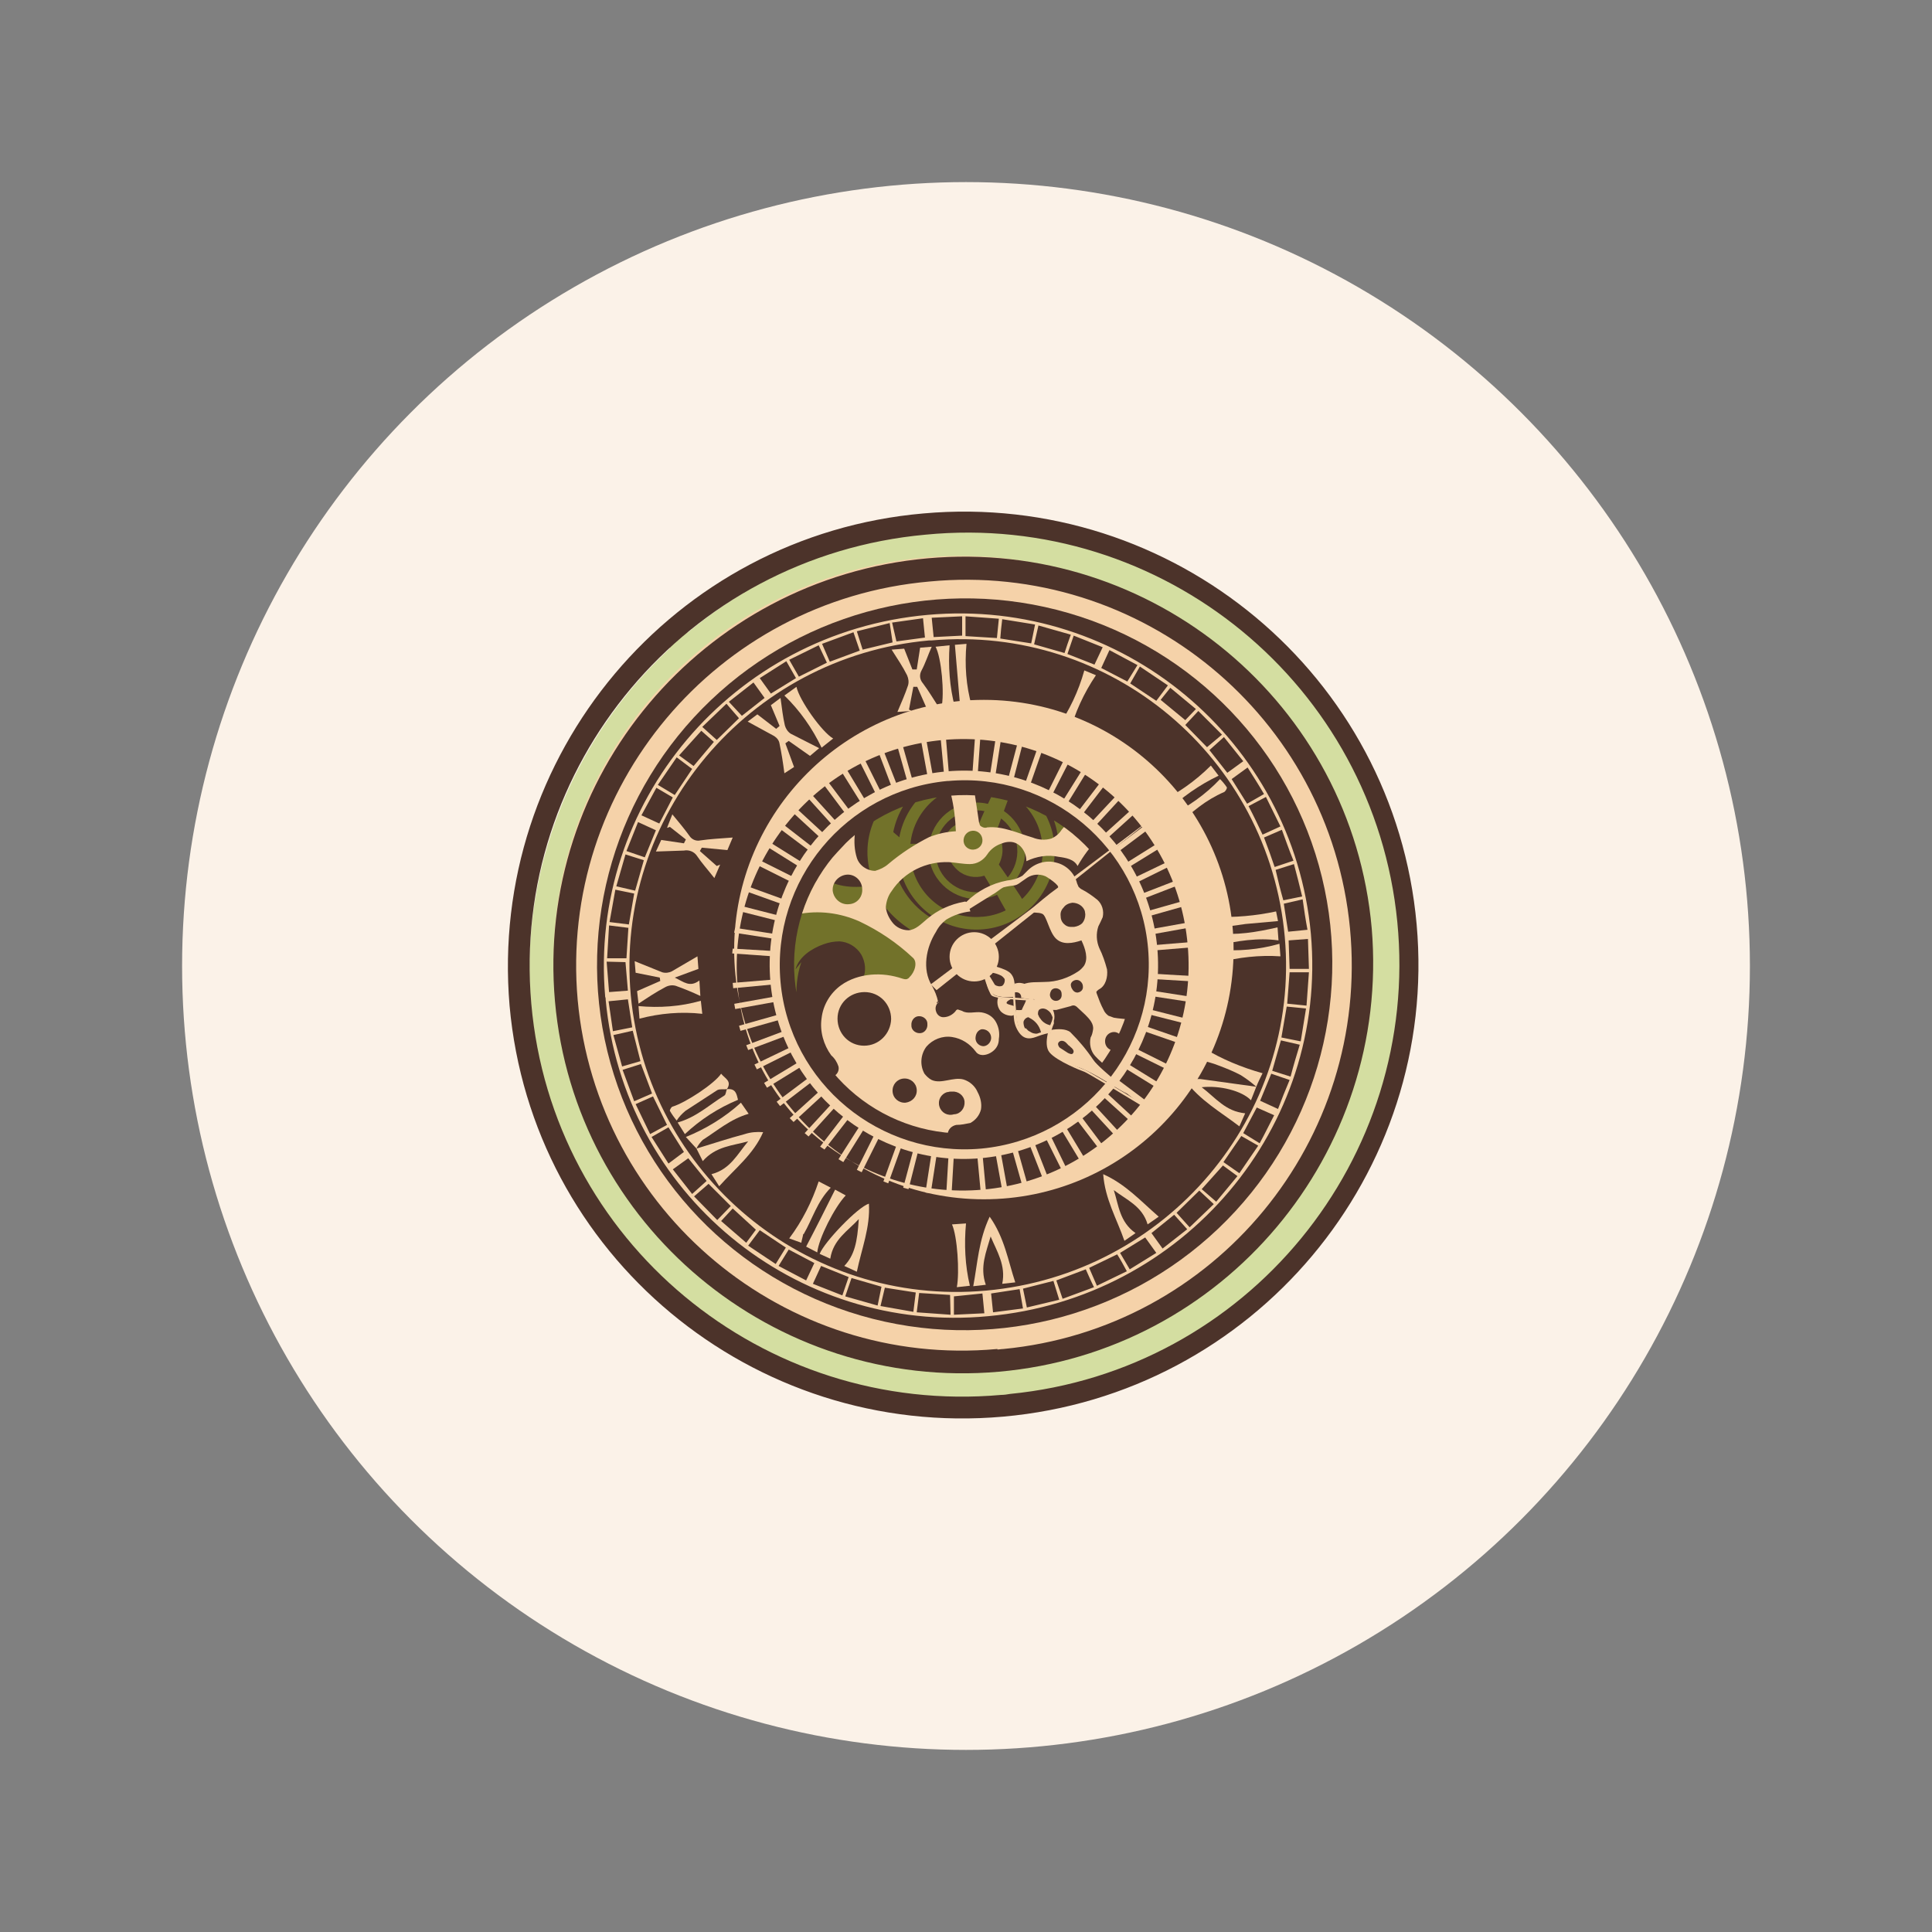 <?xml version="1.0" encoding="UTF-8"?> <!-- Generator: Adobe Illustrator 23.0.1, SVG Export Plug-In . SVG Version: 6.00 Build 0) --> <svg xmlns="http://www.w3.org/2000/svg" xmlns:xlink="http://www.w3.org/1999/xlink" id="Слой_1" x="0px" y="0px" viewBox="0 0 400 400" style="enable-background:new 0 0 400 400;" xml:space="preserve"><rect x="0" y="0" width="400" height="400" fill="#808080" stroke="none"/> <style type="text/css"> .st0{fill:#FBF2E8;} .st1{fill:#B15318;} .st2{fill:#D4DEA1;} .st3{fill:#F5D2A9;} .st4{fill:#4C332A;} .st5{clip-path:url(#SVGID_2_);} .st6{fill:#72722A;} .st7{fill:#AF310C;} </style> <title>ВРЕМЯ</title> <circle class="st0" cx="200" cy="200" r="162.3"></circle> <path class="st1" d="M157.7,128.3l-5-8c13.9-5.6,28.6-9,43.5-10.2l0.3,7l4.3-0.4l0.9-5.9c-0.1-1,0.7-1.9,1.7-2c0.2,0,0.5,0,0.7,0.1 l11.5,0.8c0.8,0,1.6,0.3,2.2,0.8c0.3,0.6,0.5,1.3,0.4,2l-0.4,6.2c-16.3,1.1-33.4-4.3-48.5,1.8c-10,4.1-17.6,12.8-27.6,17 c-1.4-1.2-2.8-2.5-3.2-4.3s0.7-4.1,2.5-4.1c1.7,3,4.5,5.3,7.7,6.5"></path> <ellipse transform="matrix(0.972 -0.237 0.237 0.972 -41.788 53.268)" class="st2" cx="200.8" cy="200.6" rx="91.3" ry="90.9"></ellipse> <path class="st2" d="M109.7,223.6c0.3,1.1,0.7,2.5,1.9,2.8s2.4-0.6,3.5-1.1c1.7-0.8,3.7-0.7,5.3,0.4c2.2,1.7,2.9,4.7,1.7,7.2 c-1.3,2.4-4,3.8-6.7,3.4c-0.1,1.5,0.6,3,1.9,3.9c2.1-2.2,4.7-3.8,7.6-4.8c3.1,5.7,6.9,11.1,11.2,16c-2.8,2.5-5.3,5.3-7.4,8.3 l27.1,20.9c0.2-2.7,0.9-5.4,2.1-7.8c-14.4-13.6-29.2-28-36-46.5c-3-8.1-3.9-16.5-5.6-24.9c-0.5,2.2-0.1,4.5-1.9,6.1 s-3.1,0.5-4.3,1.3C106.2,211.5,108.9,219.6,109.7,223.6z"></path> <path class="st2" d="M157.7,128.3l-5-8c13.9-5.6,28.6-9,43.5-10.2l0.3,7l4.3-0.4l0.9-5.9c-0.1-1,0.7-1.9,1.7-2c0.2,0,0.5,0,0.7,0.1 l11.5,0.8c0.8,0,1.6,0.3,2.2,0.8c0.3,0.6,0.5,1.3,0.4,2l-0.4,6.2c-16.3,1.1-33.4-4.3-48.5,1.8c-10,4.1-17.6,12.8-27.6,17 c-1.4-1.2-2.8-2.5-3.2-4.3s0.7-4.1,2.5-4.1c1.7,3,4.5,5.3,7.7,6.5"></path> <path class="st2" d="M257.4,269.2l-3.9-4.4c-0.4-0.4-0.7-1-0.8-1.6c0.1-0.6,0.5-1.1,1-1.4l6.1-5.3c0.3-0.3,0.7-0.6,1.1-0.7 c0.7,0,1.2,0.6,1.6,1.2l3.6,5.4c1.9-1.4,3.5-3.3,4.5-5.5l-6.5-6.1l5.1-5.3c1.8,2.5,3.5,5,5.2,7.7c6.4-11,11.3-22.8,14.5-35.1l-8-3 c0.9-2.2,1.3-4.5,1.2-6.9l8,1.8c0.3-9.7,0.1-19.5-0.6-29.2l-8.6,1.2c-1.7-3.6-3.1-7.3-4.1-11.2l6.2-0.2c0.8,0.1,1.7-0.2,2.3-0.7 c1-1,0.1-2.9-1.3-3.4c-1.4-0.3-2.9,0-4.2,0.7c-1.4,0.6-2.8,1.2-4.2,0.9l-1.8-4.5l6.6-2.2c0.9-0.4,1.8-0.4,2.7-0.1 c0.6,0.4,1,0.9,1.2,1.6c2.7,5.8,3.2,12.3,4.5,18.6s2.7,10.8,3.3,16.4s-0.3,12.9-1.6,19.2c-2.7,14.2-7.4,28.5-17.3,39.1 c-7.8,8.4-18.2,13.9-27.1,21.2l-4-6l4.2-3.6l5.2,7.7"></path> <ellipse transform="matrix(0.972 -0.237 0.237 0.972 -41.401 52.675)" class="st3" cx="198.5" cy="198.7" rx="84" ry="83.6"></ellipse> <path class="st4" d="M191.2,106.3c-51.8,4.5-90.1,50.1-85.7,101.9c4.6,51.6,50.3,89.7,102.2,85.1s90.2-50.3,85.6-101.9 S243,101.7,191.2,106.3z M207.3,288.8c-49.4,4.4-93-31.8-97.3-81s32.2-92.6,81.6-97.1c49.1-4.8,92.9,31.1,97.7,80.2 c4.8,49.1-31.1,92.9-80.2,97.7C208.5,288.7,207.9,288.8,207.3,288.8z"></path> <path class="st4" d="M192,115.6c-46.7,4.2-81.2,45.3-77.1,91.7s45.3,80.8,91.9,76.7c46.6-4.1,81.1-45.2,77.2-91.8 C279.9,145.7,238.7,111.4,192,115.6z M206.4,279.3c-43.9,4-82.8-28.4-86.8-72.3l0,0c-3.9-43.9,28.7-82.7,72.8-86.6 c43.9-4.2,82.9,27.9,87.1,71.8c4.2,43.9-27.9,82.9-71.8,87.1c-0.4,0-0.8,0.1-1.2,0.1V279.3z"></path> <ellipse transform="matrix(0.972 -0.237 0.237 0.972 -41.593 52.941)" class="st4" cx="199.6" cy="199.6" rx="76.1" ry="75.7"></ellipse> <path class="st3" d="M203.7,248.3c-28.6,0-51.7-23.2-51.7-51.7s23.2-51.7,51.7-51.7c28.6,0,51.7,23.2,51.7,51.7 C255.4,225.2,232.3,248.3,203.7,248.3L203.7,248.3z M195.3,153.2c-25.8,2.3-44.8,25-42.6,50.8c2.2,25.6,25.1,44.6,50.8,42.3 c25.7-2.3,44.7-24.9,42.4-50.6C243.7,169.9,221,150.9,195.3,153.2z"></path> <path class="st3" d="M203,239.8c-22.1,1.9-41.6-14.5-43.5-36.6s14.5-41.6,36.6-43.5c22.1-1.9,41.5,14.4,43.5,36.5 C241.6,218.3,225.2,237.8,203,239.8C203.1,239.8,203,239.8,203,239.8z M196.1,161.7c-21,2-36.4,20.6-34.5,41.6s20.6,36.4,41.6,34.5 c20.9-2,36.3-20.4,34.5-41.4c-1.8-21-20.4-36.6-41.4-34.7C196.3,161.7,196.2,161.7,196.1,161.7z"></path> <path class="st3" d="M271.4,193.3c3.6,40.2-26.3,75.5-66.8,79.2c-40,3.8-75.5-25.5-79.2-65.5c0-0.2,0-0.4-0.1-0.6 c-3.5-40.1,26.3-75.5,66.8-79.1C232.2,123.7,267.7,153.2,271.4,193.3z M204.2,267.2c37.4-3.4,65.1-36.2,61.8-73.2 c-3.3-37.2-36-64.7-73.2-61.4h-0.5c-37.4,3.4-65.1,36.4-61.7,73.5C134.1,243.2,167,270.6,204.2,267.2z M211.8,266.8l0.8,3.9l6.7-1.6 l-1.2-3.9L211.8,266.8z M151.7,250.2l-2.4,2.6l5.2,4.5l2-2.7L151.7,250.2z M265.3,214.8l4,0.8c0.4-2.3,0.7-4.5,1.1-6.8l-4-0.4 L265.3,214.8z M248.3,246.5l-4.7,4.6l2.7,3l5-4.8L248.3,246.5z M263.4,221.7l3.8,1.2c0.6-2.3,1.2-4.3,1.9-6.6l-3.9-0.9L263.4,221.7z M258.5,166.9c1.1,2.1,2,4,2.9,5.9l3.7-1.7l-3-6.1L258.5,166.9z M269.6,185.6c-0.6-2.4-1.1-4.5-1.7-6.7l-3.8,1.2 c0.5,2.2,1,4.2,1.6,6.3L269.6,185.6z M253.3,240.6l3.3,2.3l3.9-5.7l-3.5-2L253.3,240.6z M221.7,131.4l-6.7-1.9l-0.9,3.9l6.3,1.8 C220.8,133.9,221.2,132.8,221.7,131.4z M147.8,153.6l-2.6-2.3l-4.6,5.1l3,2.2L147.8,153.6z M241.8,141.9L236,138l-2,3.5l5.4,3.6 L241.8,141.9z M226.5,266.5c-0.7-1.4-1.2-2.6-1.7-3.7l-6.1,2.3l1.3,3.8L226.5,266.5z M182.3,270.4l6.8,1.2l0.5-4l-6.4-1L182.3,270.4 z M245.4,150.1l4.5,4.6l3.1-2.6l-4.9-4.9L245.4,150.1z M132.6,219.7l-1.6-6.3l-4,0.9l1.8,6.5L132.6,219.7z M138.1,232.9l-2.9-5.9 l-3.6,1.6l3,6.2L138.1,232.9z M225.5,262.5l1.6,3.7l6.2-3c-0.7-1.3-1.3-2.4-2-3.5L225.5,262.5z M153,148.7l-2.6-3l-5,4.8l3,2.7 L153,148.7z M196.7,268.1l-6.4-0.4l-0.5,4l7,0.5L196.7,268.1z M130.2,191.4l1.1-6.4l-3.9-0.8l-1.2,6.7L130.2,191.4z M162.7,258.3 l-5.4-3.6l-2.4,3.2l5.7,3.8L162.7,258.3z M130.1,192.1l-4-0.5l-0.4,6.8h4L130.1,192.1z M143.7,247.7l4.8,4.9l2.8-2.9l-4.6-4.6 L143.7,247.7z M171.8,137l6.2-2.3l-1.3-3.8l-6.5,2.4L171.8,137z M206.4,132.1l0.4-4l-6.9-0.5v4.1L206.4,132.1z M135,226.4l-2.3-6.1 l-3.8,1.2l2.4,6.5L135,226.4z M263.9,179.5l3.9-1.3c-0.9-2.2-1.6-4.2-2.4-6.4l-3.7,1.6C262.5,175.5,263.2,177.4,263.9,179.5z M171.2,137.2l-1.7-3.6l-6.1,3l2,3.5L171.2,137.2z M139.7,164.6l3.6-5.4l-3.2-2.4l-3.9,5.7L139.7,164.6z M214.3,129.3l-6.8-1.1 c-0.2,1.5-0.3,2.7-0.4,4l6.4,1L214.3,129.3z M131.5,184.4l1.8-6.3l-3.8-1.2l-1.9,6.6L131.5,184.4z M181.7,270.3l0.8-3.9l-6.2-1.8 l-1.3,3.8L181.7,270.3z M184.2,129l-6.8,1.7l1.2,3.8l6.2-1.5L184.2,129z M270.5,208.2c0.2-2.4,0.3-4.5,0.5-6.9h-4 c-0.2,2.3-0.3,4.3-0.5,6.5L270.5,208.2z M256.2,243.5l-3-2.2l-4.4,4.9l3,2.6L256.2,243.5z M240.3,144.9l5.1,4.2l2.2-2.3l-5.3-4.4 L240.3,144.9z M184.7,128.9l0.9,3.9l5.9-0.8l-0.4-4L184.7,128.9z M221,135.4l5.6,2.2l1.7-3.6l-6-2.4L221,135.4z M267,223.6l-3.8-1.3 l-2.3,5.6l3.7,1.7C265.4,227.5,266.1,225.7,267,223.6L267,223.6z M255,161.3l3.2,5.1l3.5-2c-1.1-1.9-2.2-3.6-3.4-5.5L255,161.3z M203.8,271.9l-0.4-4.1l-5.9,0.6v3.8L203.8,271.9z M142.5,239.8l-3.2,2.3l4,5.1l3-2.7L142.5,239.8z M211.1,266.9l-5.9,0.9l0.4,3.9 l6.2-0.8L211.1,266.9z M235.5,137.7l-5.8-3.1l-1.7,3.7l5.4,2.8L235.5,137.7z M240.7,258.5l5.1-4l-2.7-3l-4.7,3.8L240.7,258.5z M168.6,261.5l-5.3-2.8l-2.1,3.4l5.7,3L168.6,261.5z M254.1,160l3.3-2.4l-4-5l-3,2.7L254.1,160z M260.8,236.7c1.1-2,2-3.9,3-5.8 l-3.6-1.6l-2.8,5.3L260.8,236.7z M159.6,143.6l5.2-3.2l-2-3.5l-5.5,3.5L159.6,143.6z M158.3,144.5l-2.3-3.2l-5.1,4l2.7,2.9 L158.3,144.5z M239.4,259.4l-2.3-3.2l-5.2,3.2l2,3.4L239.4,259.4z M132.1,170.2l-2.4,6l3.8,1.3l2.3-5.6L132.1,170.2z M199.2,131.6 v-4l-6.3,0.3l0.4,4L199.2,131.6z M135.9,163.1l-3.1,5.7l3.7,1.7l2.8-5.4L135.9,163.1z M125.6,199.1l0.5,6.3l3.9-0.3l-0.5-5.9 L125.6,199.1z M271,200.6l-0.2-6.2l-4,0.3c0.1,2.1,0.1,3.9,0.2,5.9H271z M168.3,265.8l6.1,2.4l1.3-3.8l-5.7-2.3L168.3,265.8z M130.9,212.7l-0.9-5.8l-4,0.4l0.9,6.2L130.9,212.7z M134.9,235.4l3.5,5.5l3.2-2.4l-3.2-5.1L134.9,235.4z M270.7,192.5 c-0.4-2.1-0.7-4.1-1-6.3l-3.9,0.9c0.3,2.1,0.6,3.9,0.9,5.8L270.7,192.5z"></path> <path class="st3" d="M136.6,202.4l-5-1l-0.2-2.4l5.7,2.3c0.7,0.2,1.4,0.1,2-0.2l5.3-3.1l0.2,2.6l-4.9,1.8c1.9,0.9,3.1,2.1,5.1,0.6 l0.2,3.2c-1.7-0.8-3.4-1.5-5.1-2.1c-0.7-0.2-1.5-0.1-2.2,0.3c-1.9,1-3.7,2.2-5.5,3.4l-0.3-2.6l4.8-2.1L136.6,202.4z"></path> <path class="st3" d="M151.7,173.4l-1.1,2.6l-5.3-0.5l-0.4,0.7l3.5,3.1l0.7-0.3l-1.2,2.8c-1.4-1.8-2.6-3.1-3.6-4.6 c-0.6-0.9-1.7-1.3-2.7-1.1l-5.8,0.2l1.1-2.4l4.7,0.7l0.4-0.8l-3.3-2.6l-0.6,0.2l1.1-2.8c1.4,1.7,2.5,3,3.5,4.4 c0.5,0.8,1.4,1.2,2.3,1C147,173.7,149.1,173.6,151.7,173.4z"></path> <path class="st3" d="M162.6,153.9l1.8,4.9l-2,1.3c-0.3-2.3-0.6-4.2-1-6.1c-0.1-0.7-0.5-1.2-1.1-1.6l-5.5-3l2-1.5l3.9,3l0.7-0.6 l-1.8-4.3l2-1.5c0.3,2.2,0.5,4,0.9,5.7c0.2,0.7,0.6,1.3,1.2,1.7l5.9,3l-1.9,1.6l-4.4-3.1L162.6,153.9z"></path> <path class="st3" d="M190.5,134.1l2.4-0.2c-0.8,1.8-1.3,3.4-2.1,4.9c-0.5,0.9-0.4,1.9,0.3,2.7c1.2,1.6,2.2,3.3,3.5,5.3l-2.5,0.4 l-2.2-5h-0.8l-0.9,4.7l0.5,0.3l-2.9,0.2c0.8-1.9,1.6-3.7,2.2-5.5c0.2-0.7,0.1-1.4-0.2-2.1c-0.9-1.8-2-3.4-3.2-5.3l2.6-0.2l1.7,4.3 h0.9L190.5,134.1z"></path> <path class="st3" d="M260.1,225l-1.1,2.8c-1.9-2-6.5-3.1-10.2-2.7c2.9,2.2,4.9,5,9,5.4l-1.2,2.7c-3.9-3-8.1-5.3-11.3-9.6 c1.1-0.2,2.1-0.2,3.2-0.2L260.1,225L260.1,225z"></path> <path class="st3" d="M179.9,249.2c0.3,4.9-1.5,9.3-2.5,14.1l-2.6-1.2c2.1-2.2,2.7-4.9,3-9.7c-2.2,2.4-5.3,4.2-5.9,8.2l-2.2-1 C170.7,257.1,177.6,249.9,179.9,249.2z"></path> <path class="st3" d="M144.2,237.8c3.3-1,6.6-2.1,10-3c1.2-0.4,2.5-0.5,3.8-0.4c-2,4.6-5.8,7.5-9.1,11.2l-1.6-2.5 c3.9-1,5.4-4.2,7.6-6.8c-3.2,0.9-6.7,1-9.4,4.1L144.2,237.8z"></path> <path class="st3" d="M204.1,266l-2.6,0.3c0.9-4.8,1.1-9.5,3.4-14.4c3.1,4.4,3.8,9.1,5.3,13.6l-2.7,0.3c0.8-3.8-1.1-6.7-2.4-9.8 C204.2,259.2,202.8,262.3,204.1,266z"></path> <path class="st3" d="M230.6,246.4c1,3.1,1.2,6.6,4.5,8.9l-2.3,1.6c-1.6-4.6-4-8.6-4.4-13.8c4.7,2.1,7.8,5.6,11.5,8.8l-2.3,1.6 C236.5,249.7,233.2,248.4,230.6,246.4z"></path> <path class="st3" d="M193.7,133.9l2.9-0.3c-0.3,4.3,0,8.6,1.1,12.8l-2.8,0.2C195.6,143.6,194.9,136.1,193.7,133.9z"></path> <path class="st3" d="M200.8,266.2l-2.7,0.3c0.6-3.1,0.1-10.6-1-13l2.9-0.2C199.6,257.6,199.8,262,200.8,266.2z"></path> <path class="st3" d="M251.5,192.2l-0.2-2.4c4.3,0.2,8.7-0.2,12.9-1.1l0.4,2l-6.7,0.6L251.5,192.2z"></path> <path class="st3" d="M264.9,195.4l0.2,2.6c-4.3-0.3-8.7,0.2-12.9,1.3l-0.3-2.7C256.3,197,260.7,196.6,264.9,195.4z"></path> <path class="st3" d="M250.7,158.5l1.6,2.1c-4,1.9-7.7,4.5-10.9,7.6l-1.6-2C243.8,164.3,247.5,161.7,250.7,158.5z"></path> <path class="st3" d="M243.5,171.2l-1.6-2.2c4-1.9,7.7-4.5,10.7-7.7c0.5,0.5,1,1.1,1.4,1.7c0.1,0.2-0.3,0.9-0.6,1 C249.7,165.6,246.7,168.1,243.5,171.2z"></path> <path class="st3" d="M260.1,225c-1-0.9-2.1-1.7-3.2-2.4c-1.5-0.8-3-1.4-4.6-2c-1.2-0.5-2.6-0.8-4.1-1.3l1-2.3 c3.8,2.3,7.9,4,12.2,5.2C261,223,260.5,224,260.1,225z"></path> <path class="st3" d="M169.2,259.3l-2.3-1.2c2.1-4,4-7.8,6-11.8l2.2,1.2C172.8,249.9,169.5,256.4,169.2,259.3z"></path> <path class="st3" d="M150.5,225.5c1.9-0.2,2,1.1,2.3,2.2c-4.1,1.7-7.8,4.1-11,7.1l-1.5-2.4c3.9-1.1,6.6-3.7,9.7-5.6 C150.3,226.6,150.3,225.9,150.5,225.5z"></path> <path class="st3" d="M164.9,142.2c0.6,2.8,5.3,9.4,7.6,10.7l-2.4,1.9c-1.9-4-4.5-7.7-7.7-10.8L164.9,142.2z"></path> <path class="st3" d="M163.4,256.4c2.7-3.6,4.7-7.6,6.1-11.8l2.5,1.3c-2.8,2.8-3.8,6.5-5.6,9.6h-0.1c-0.1,0.6-0.3,1.2-0.4,1.8 L163.4,256.4z"></path> <path class="st3" d="M221.4,151.9l-2.5-1.2c2.5-3.6,4.4-7.6,5.6-11.9l2.4,1C224.4,143.5,222.5,147.6,221.4,151.9z"></path> <path class="st3" d="M144.2,237.8l-2.2-2.4c4.2-1.7,8.1-4.1,11.4-7.1l1.6,2.3c-3.8,1.1-6.5,3.5-9.5,5.4 C145,236.5,144.5,237.1,144.2,237.8z"></path> <path class="st3" d="M150.5,225.5c-0.7,0.1-1.4-0.1-2,0.2l-6.6,4.3c-0.7,0.6-1.3,1.2-1.8,2c-0.5-0.6-1-1.3-1.4-2 c-0.1-0.1,0.3-0.9,0.6-0.9c2.6-0.8,8.6-4.7,10-6.8C150.1,223.3,151.6,223.8,150.5,225.5z"></path> <path class="st3" d="M251.7,195.8l-0.2-2.6c4.5,0.5,8.6-0.2,13-1.2l0.2,2.7C260.4,194.1,256.2,194.8,251.7,195.8z"></path> <path class="st3" d="M145.1,207.2l0.3,2.7c-4.4-0.5-8.8-0.1-13,1l-0.2-2.6C136.5,208.7,140.9,208.4,145.1,207.2z"></path> <path class="st3" d="M201.2,146.2l-2.4,0.2l-1.1-12.9l2.4-0.2C199.7,137.6,200,142,201.2,146.2z"></path> <polygon class="st3" points="196.5,160.7 195.5,160.8 194.7,152.3 195.8,152.2 "></polygon> <polygon class="st3" points="204.2,247.3 203.1,247.4 202.3,238.9 203.4,238.8 "></polygon> <polygon class="st3" points="238.7,196.8 238.6,195.7 247.1,195 247.2,196.1 "></polygon> <polygon class="st3" points="151.8,204.6 151.7,203.5 160.2,202.8 160.3,203.8 "></polygon> <rect x="191.3" y="152.7" transform="matrix(0.984 -0.179 0.179 0.984 -24.969 36.83)" class="st3" width="1.1" height="8.5"></rect> <rect x="206.7" y="238.2" transform="matrix(0.984 -0.179 0.179 0.984 -40.002 40.969)" class="st3" width="1.1" height="8.5"></rect> <rect x="238" y="191.7" transform="matrix(0.984 -0.177 0.177 0.984 -30.223 45.935)" class="st3" width="8.5" height="1.1"></rect> <rect x="152.1" y="207.1" transform="matrix(0.984 -0.177 0.177 0.984 -34.303 30.966)" class="st3" width="8.5" height="1.1"></rect> <rect x="186.9" y="153.8" transform="matrix(0.962 -0.272 0.272 0.962 -35.945 57.016)" class="st3" width="1.1" height="8.5"></rect> <rect x="210.7" y="237.3" transform="matrix(0.962 -0.272 0.272 0.962 -57.802 66.645)" class="st3" width="1.1" height="8.5"></rect> <rect x="237" y="187.6" transform="matrix(0.962 -0.272 0.272 0.962 -42.105 72.807)" class="st3" width="8.5" height="1.1"></rect> <rect x="153.1" y="211.2" transform="matrix(0.962 -0.272 0.272 0.962 -51.717 50.838)" class="st3" width="8.5" height="1.1"></rect> <polygon class="st3" points="185.9,163 184.8,163.4 181.8,155.5 182.8,155.1 "></polygon> <polygon class="st3" points="217.1,244.1 216.1,244.5 213,236.6 214,236.2 "></polygon> <polygon class="st3" points="236.4,186.2 236,185.2 244,182.1 244.4,183.1 "></polygon> <polygon class="st3" points="154.9,217.4 154.5,216.4 162.5,213.4 162.9,214.4 "></polygon> <polygon class="st3" points="182.6,164.4 181.6,164.9 177.8,157.3 178.8,156.8 "></polygon> <polygon class="st3" points="221,242.3 220.1,242.8 216.3,235.2 217.3,234.7 "></polygon> <polygon class="st3" points="235,182.9 234.5,181.9 242.2,178.2 242.7,179.1 "></polygon> <polygon class="st3" points="156.7,221.4 156.2,220.4 163.9,216.7 164.3,217.6 "></polygon> <polygon class="st3" points="179.4,166.1 178.5,166.6 174,159.4 175,158.8 "></polygon> <polygon class="st3" points="224.8,240.2 223.9,240.8 219.5,233.5 220.4,232.9 "></polygon> <polygon class="st3" points="233.3,179.8 232.8,178.9 240,174.4 240.6,175.3 "></polygon> <polygon class="st3" points="158.8,225.2 158.2,224.2 165.5,219.8 166.1,220.7 "></polygon> <polygon class="st3" points="176.2,168.2 175.3,168.8 170.2,162 171.1,161.4 "></polygon> <polygon class="st3" points="228.6,237.5 227.8,238.2 222.6,231.4 223.5,230.7 "></polygon> <polygon class="st3" points="231.2,176.6 230.6,175.7 237.4,170.6 238,171.5 "></polygon> <polygon class="st3" points="161.5,229 160.8,228.1 167.6,223 168.3,223.8 "></polygon> <polygon class="st3" points="173.4,170.4 172.6,171.1 166.9,164.8 167.7,164.1 "></polygon> <polygon class="st3" points="232,234.7 231.2,235.5 225.4,229.2 226.2,228.4 "></polygon> <polygon class="st3" points="229,173.8 228.3,173 234.6,167.3 235.3,168.1 "></polygon> <polygon class="st3" points="164.3,232.3 163.5,231.5 169.9,225.7 170.6,226.5 "></polygon> <polygon class="st3" points="170.9,172.9 170.1,173.7 163.8,167.9 164.6,167.1 "></polygon> <polygon class="st3" points="235,231.7 234.3,232.4 228,226.7 228.7,225.9 "></polygon> <polygon class="st3" points="226.5,171.3 225.7,170.5 231.5,164.3 232.3,165 "></polygon> <polygon class="st3" points="167.4,235.3 166.6,234.6 172.4,228.3 173.1,229 "></polygon> <polygon class="st3" points="168.5,175.6 167.9,176.4 161.1,171.3 161.8,170.4 "></polygon> <polygon class="st3" points="237.8,228.3 237.1,229.2 230.3,224 231,223.2 "></polygon> <polygon class="st3" points="223.8,169 223,168.3 228.2,161.5 229,162.2 "></polygon> <polygon class="st3" points="170.7,238 169.8,237.4 175,230.6 175.9,231.3 "></polygon> <polygon class="st3" points="166.3,178.7 165.7,179.6 158.5,175.1 159.1,174.2 "></polygon> <polygon class="st3" points="240.4,224.5 239.8,225.4 232.5,220.9 233.1,220 "></polygon> <polygon class="st3" points="220.7,166.8 219.8,166.2 224.3,159 225.2,159.5 "></polygon> <polygon class="st3" points="174.6,240.6 173.6,240 178.2,232.8 179.1,233.4 "></polygon> <polygon class="st3" points="164.5,181.7 164,182.7 156.4,178.9 156.9,177.9 "></polygon> <polygon class="st3" points="242.4,220.7 242,221.6 234.3,217.8 234.8,216.9 "></polygon> <polygon class="st3" points="217.6,165 216.7,164.5 220.5,156.9 221.5,157.4 "></polygon> <polygon class="st3" points="178.4,242.7 177.4,242.2 181.2,234.6 182.2,235.1 "></polygon> <polygon class="st3" points="162.5,186.3 162.2,187.3 154.1,184.4 154.5,183.4 "></polygon> <polygon class="st3" points="244.8,215.1 244.4,216.1 236.3,213.3 236.7,212.3 "></polygon> <polygon class="st3" points="213.1,163 212.1,162.6 214.9,154.6 215.9,155 "></polygon> <polygon class="st3" points="183.9,245 182.9,244.6 185.8,236.6 186.8,236.9 "></polygon> <polygon class="st3" points="161.4,189.6 161.2,190.7 152.9,188.6 153.2,187.5 "></polygon> <polygon class="st3" points="246,211 245.7,212 237.4,209.9 237.7,208.9 "></polygon> <polygon class="st3" points="209.7,161.9 208.6,161.7 210.8,153.4 211.8,153.7 "></polygon> <polygon class="st3" points="188.1,246.2 187,245.9 189.2,237.7 190.2,237.9 "></polygon> <polygon class="st3" points="160.6,193.4 160.4,194.4 152,193.1 152.2,192.1 "></polygon> <polygon class="st3" points="246.8,206.4 246.7,207.5 238.2,206.2 238.4,205.1 "></polygon> <polygon class="st3" points="206,161.1 204.9,160.9 206.2,152.5 207.3,152.7 "></polygon> <polygon class="st3" points="192.7,247 191.6,246.9 192.9,238.5 194,238.6 "></polygon> <polygon class="st3" points="160.2,196.9 160.1,198 151.6,197.4 151.7,196.4 "></polygon> <polygon class="st3" points="247.3,202.1 247.2,203.2 238.7,202.7 238.7,201.6 "></polygon> <polygon class="st3" points="202.4,160.7 201.3,160.6 201.9,152.1 203,152.2 "></polygon> <polygon class="st3" points="197,247.4 195.9,247.4 196.4,238.9 197.5,238.9 "></polygon> <g> <defs> <ellipse id="SVGID_1_" transform="matrix(0.972 -0.237 0.237 0.972 -41.602 52.917)" cx="199.5" cy="199.6" rx="35.2" ry="35"></ellipse> </defs> <clipPath id="SVGID_2_"> <use xlink:href="#SVGID_1_" style="overflow:visible;"></use> </clipPath> <g class="st5"> <path class="st6" d="M200.7,160.1c-8.9,0.8-15.5,8.7-14.7,17.6c0.8,8.9,8.7,15.5,17.6,14.7c8.9-0.8,15.5-8.7,14.7-17.6 C217.5,165.9,209.6,159.3,200.7,160.1C200.7,160.1,200.7,160.1,200.7,160.1z M203.3,189.8c-7.5,0.7-14.1-4.8-14.8-12.3l0,0 c-0.8-7.5,4.7-14.3,12.3-15c7.5-0.8,14.3,4.7,15,12.3c0.8,7.5-4.7,14.3-12.3,15c0,0,0,0,0,0H203.3z"></path> <path class="st6" d="M201.3,166.2c-5.5,0.5-9.5,5.4-9,10.9s5.4,9.5,10.9,9c5.5-0.5,9.5-5.3,9-10.8 C211.7,169.8,206.8,165.7,201.3,166.2z M202.9,184.7c-4.7,0.4-8.8-3-9.2-7.7s3-8.8,7.7-9.2s8.8,3,9.2,7.7c0,0,0,0,0,0l0,0 C211,180.1,207.6,184.2,202.9,184.7L202.9,184.7z"></path> <path class="st6" d="M185,182.4c0.8-0.9,4.9-4.8,6.2-5.2c-0.2-0.8-0.2-1.7,0-2.5h-3.3c-0.2,0-3.7-3.1-3.9-3.2s-1,5.4-0.9,6.2 S184.8,181.7,185,182.4z"></path> <path class="st6" d="M184.7,177.1c-0.4-4.2,0.8-8.4,3.4-11.8c-1.5,0.2-2.9,0.5-4.3,1.1l-1.3,0.8c-0.3,0.4-0.6,0.8-0.8,1.2 c-2.2,3.9-2.7,8.5-1.4,12.8c-0.6,0.5-1.1,1.2-1.4,1.9c0,0.2-0.1,0.4-0.3,0.5h-0.5c-1.9,0.1-3.7-0.1-5.5-0.7 c-1.1-0.3-2.2-0.8-3.3-0.5c-1,0.4-1.8,1.1-2.2,2.1c-1.9,3.5-3,7.4-3,11.4c0,3.9,0.3,7.8,0.9,11.7c-0.3-2.8,0-5.7,0.9-8.4l-1.2,1.5 c0.7-2.6,3.3-4.3,5.8-5.2c1.1-0.4,2.2-0.6,3.3-0.6c1.8,0.1,3.5,1.1,4.5,2.7c0.9,1.6,1.1,3.5,0.3,5.2l1.4,0.7 c1.7-0.3,3.4,0,4.9,0.7c1.8,0.9,3.5,1.9,5.1,3.2c-0.6-0.8-0.8-1.8-0.6-2.7c0.2-1.5,0.6-2.8,0.9-4.3c0.3-1.4,0-2.9-0.8-4.1 c-0.6-0.7-1.2-1.2-2-1.7l-5.7-3.5c-1.1-0.6-2-1.4-2.6-2.5c-0.7-1.7,0.2-3.6,1.4-4.9c2.1,4.2,5.5,7.7,9.7,9.8 c0.9-1.2,1.9-2.2,3.1-3.1C188.5,187.7,185.2,182.7,184.7,177.1z"></path> <path class="st7" d="M178.9,203.8l1-0.2L178.9,203.8z"></path> <path class="st6" d="M221.8,168.9c-0.6-1.1-1.5-1.9-2.6-2.4c-1.5-0.9-3-1.7-4.5-2.5c2.5,2.8,4.1,6.3,4.4,10v0.7l3.1-1.3v-2.9 C222.1,170,222,169.4,221.8,168.9z"></path> <path class="st6" d="M198.1,170.7c1.5-0.7,3.1-0.8,4.7-0.4c0.6-1.5,1.2-2.8,1.9-4.2s1.6-3.7,2.5-4s1.1,2.2,2,2.1l-3,8.2l0.9-0.3 c-0.5,0.3-0.9,0.8-1.1,1.4l0.3-0.5c0.1-0.2-0.3-0.1-0.2,0.1s0.2,0.2,0.4,0.3c0.6,0.4,1,1.1,1,1.8c0.2,1.3-0.1,2.6-0.7,3.8 c0.7,1,4.8,6.8,5.3,8c-1,0.9-2.1,1.7-3.3,2.3c-0.2,0.1-2.8-5-3-5.1c-0.2-0.1-0.4-0.2-0.5-0.4l-1.5-2.5c-1.9,0.6-4,0.2-5.5-1.1 C195.5,177.8,194.3,172.4,198.1,170.7z"></path> <path class="st3" d="M194.3,207.5c-0.1,0-0.1,0.1-0.2,0.2S194.4,207.6,194.3,207.5z"></path> <path class="st3" d="M222,168.6c-0.6,1.1-1.3,2.2-2.2,3.2c-0.5,0.8-1.2,1.4-2.1,1.8c-1.3,0.4-2.7,0.3-3.9-0.2 c-3.1-0.9-6.1-2.4-9.4-2.1c-0.5,0.2-1,0-1.4-0.3c-0.2-0.2-0.2-0.5-0.3-0.7l-0.9-6c-0.7-0.4-1.6-0.4-2.4-0.2 c-0.8,0.3-1.6,0.4-2.5,0.4c0.6,2.5,0.9,5,1,7.6c-1.9,0.1-3.7,0.5-5.5,1.2c-3,1.5-5.9,3.4-8.5,5.6c-0.8,0.7-1.7,1.1-2.7,1.4 c-1.7,0-3.3-1.1-3.8-2.7c-0.5-1.6-0.6-3.3-0.4-5c-4.8,5-9.9,10.1-11.9,16.7c4.4-0.9,8.9-0.3,12.9,1.5c4,1.9,7.7,4.4,10.9,7.4 c1.2,0.9,0.5,3.1-0.6,4.1c-0.1,0.2-0.3,0.3-0.5,0.4c-0.3,0.1-0.7,0-1-0.1c-2.1-0.7-4.3-1-6.5-0.8c-2.2,0.2-4.4,0.9-6.2,2.2 c-2.2,1.6-3.7,4.1-4,6.8c-0.4,2.7,0.4,5.5,2,7.7c0.7,0.6,1.2,1.4,1.5,2.3c0.2,0.9-0.3,1.8-1.2,2.1l0,0c0.2,0.4,0.2,0.7,0.6,1 c3.2,3,6.7,5.6,10.6,7.7c3.8,2.2,8.2,3.3,12.6,3.2c0.1-1,0.8-1.7,1.8-1.9c1,0,1.9-0.2,2.9-0.4c1.1-0.6,1.9-1.6,2.2-2.8 c0.2-1.2-0.1-2.5-0.7-3.6c-0.5-1.2-1.6-2.2-2.9-2.6c-2.1-0.6-4.6,1-6.6,0.1c-0.6-0.3-1.1-0.8-1.5-1.3c-1-1.8-0.8-4,0.4-5.6 c1.3-1.5,3.3-2.3,5.3-2c2,0.3,3.7,1.4,4.9,3c1,1.5,3.7,0.5,4.5-1.2c0.2-0.4,0.3-0.9,0.3-1.4c0.2-1.2,0-2.4-0.6-3.5 c-0.6-1.1-1.7-1.8-3-2c-1.3-0.2-2.9,0.4-4-0.3l-0.9-0.3c-0.2,0-0.4,0.2-0.5,0.4c-0.6,0.7-1.5,1.2-2.5,1.2c-0.7,0-1.3-0.5-1.5-1.2 c-0.2-0.6-0.1-1.2,0.3-1.7H194c-0.1-0.1,0-0.4,0.2-0.3c-0.2-1.2-0.7-2.3-1.3-3.4c-2-3.3-1.2-7.8,0.9-11.1c0.5-1,1.2-1.8,2.1-2.5 c1.5-0.9,3.2-1.5,5-1.7c-0.1-0.5-0.4-1-0.5-1.5s-0.1-0.3-0.2-0.4c-0.2-0.1-0.4-0.2-0.6-0.1c-2.8,0.5-5.5,1.7-7.7,3.6 c-1.2,1-2.3,2.2-3.8,2.3c-1.3,0-2.6-0.6-3.4-1.7c-0.7-0.9-1.2-2-1.3-3.1c0.1-1.2,0.5-2.4,1.2-3.3c2.6-4,7.2-6.2,11.9-6 c1.5,0.1,2.9,0.4,4.3,0.4c1.5,0,2.8-0.8,3.6-2c0.7-1.1,1.8-1.9,3.1-2.3c0.5-0.2,1-0.3,1.6-0.3c1,0,1.9,0.5,2.5,1.3 c0.6,0.8,0.9,1.7,0.9,2.7c2.1-1,4.4-1.4,6.7-0.9c1.5,0.2,3.2,0.5,3.9,1.9c1.2-2.1,2.6-4,4.3-5.7 C225.7,171.8,223.9,170.1,222,168.6z M175.8,187.2c-1.7,0.2-3.2-1.1-3.4-2.8l0,0c-0.1-1.7,1.2-3.1,2.8-3.3c1.6-0.2,3.1,1,3.3,2.7 c0,0,0,0,0,0c0,0,0,0.1,0,0.1C178.7,185.6,177.5,187.1,175.8,187.2C175.8,187.2,175.8,187.2,175.8,187.2L175.8,187.2z M197.1,226 c1.3-0.1,2.5,0.8,2.6,2.1c0.1,1.3-0.8,2.5-2.1,2.6c0,0-0.1,0-0.1,0l0,0c-1.3,0.4-2.6-0.3-3-1.6c-0.4-1.3,0.3-2.6,1.6-3 c0.1,0,0.1,0,0.2,0C196.5,226,196.8,226,197.1,226L197.1,226z M203.2,213.1c1-0.1,1.9,0.6,2,1.6c0,0,0,0,0,0l0,0 c0.1,0.9-0.6,1.8-1.5,1.9h-0.2c-1-0.1-1.7-1-1.5-2C202.1,213.9,202.5,213.3,203.2,213.1L203.2,213.1z M178.9,216.5 c-3.1,0-5.5-2.5-5.5-5.6s2.5-5.5,5.6-5.5c3.1,0,5.5,2.5,5.5,5.6C184.4,214,182,216.5,178.9,216.5L178.9,216.5z M187.5,228.3 c-1.4,0.1-2.6-0.9-2.7-2.3c-0.1-1.4,0.9-2.6,2.3-2.7c1.4-0.1,2.6,0.9,2.7,2.3C189.9,227,188.9,228.1,187.5,228.3z M192,212 c0.1,0.9-0.5,1.8-1.4,1.9c-0.9,0.1-1.8-0.5-1.9-1.4c0-0.1,0-0.1,0-0.2l0,0c-0.1-0.9,0.5-1.8,1.4-1.9c0.9-0.1,1.8,0.5,1.9,1.4 C192,211.9,192,211.9,192,212z M201.6,175.9c-1,0.1-2-0.6-2.1-1.7l0,0c-0.1-1.1,0.7-2.1,1.8-2.2c0,0,0,0,0,0l0,0 c1.1-0.1,2,0.7,2.1,1.8C203.5,174.9,202.7,175.8,201.6,175.9C201.7,175.9,201.7,175.9,201.6,175.9L201.6,175.9z"></path> <path class="st3" d="M230.6,210.7l-1.1-0.4c-0.4-0.3-0.8-0.7-1-1.2c-0.6-1.1-1-2.2-1.4-3.3c-0.1-0.2-0.1-0.3-0.1-0.5 c0.2-0.2,0.4-0.4,0.6-0.5c1.3-0.7,1.8-2.5,1.6-4.1c-0.4-1.5-0.9-3-1.6-4.4c-0.6-1.4-0.7-3-0.2-4.5c0.3-0.6,0.6-1.2,0.9-1.9 c0.3-1.3-0.1-2.7-1.1-3.6c-1-0.8-2.1-1.6-3.3-2.2c-0.2-0.1-0.4-0.3-0.6-0.5l-0.3-0.7c-0.5-2.1-2.2-3.8-4.3-4.3 c-2.1-0.6-4.4,0.1-5.9,1.6l-1.1,1.1c-1,0.6-2.1,0.9-3.2,1c-3.2,0.6-6.2,2.2-8.5,4.5c0.2,0.5,0.5,1,0.7,1.4l4.8-3 c0.8-0.4,1.6-1.2,2.3-1.5c0.8-0.2,1.5-0.3,2.3-0.4c0.5-0.1,0.9-0.4,1.3-0.7l1.3-0.9c1.1-0.7,2.5-0.8,3.7-0.3 c0.3,0.1,3.2,2,2.6,2.4c-2.1,1.5-4.1,3.2-6,4.9c0.9,0.4,1.9,0.1,2.8,0.5s1.4,3.7,2.8,5.1s3.5,1,5.3,0.4c0.8,1.7,1.5,3.8,0.5,5.3 c-0.4,0.5-0.8,0.9-1.3,1.2c-2,1.3-4.4,2.1-6.8,2.1c-1.5,0.1-3.1-0.1-4.5,0.5c1.2,0.7,1.2,2.5,2.4,3.2s2,0.4,2.7,1.1s0.5,0.9,1,1 h0.8l3-0.8c0.2-0.1,0.5-0.2,0.8-0.1c0.3,0.1,0.5,0.3,0.7,0.5l1.5,1.4c0.9,0.9,1.8,1.9,1.6,3.1c-0.1,0.6-0.2,1.1-0.5,1.6 c-0.3,1.3,0,2.8,0.9,3.8c0.9,1,2,1.9,3.1,2.7c0.4,0.3,0.9,0.5,1.4,0.6c0.8,0,1.6-0.4,2.1-1c3.4-3.2,5.6-7.4,6.4-12 C239.2,211.8,232.3,211,230.6,210.7z M219.8,206.2c-0.1,0.7-0.7,1.1-1.4,1l0,0c-0.5-0.1-0.9-0.5-1-1c-0.1-0.4,0.1-0.9,0.3-1.2 c0.4-0.5,1.2-0.5,1.7-0.1l0,0c0.3,0.2,0.4,0.6,0.4,0.9L219.8,206.2z M223.1,205.5c-0.5,0-0.9-0.3-1.1-0.7c-0.2-0.3-0.3-0.6-0.3-1 c0.1-0.6,0.8-1,1.4-0.9c0.6,0.1,1.1,0.7,1.1,1.3C224.3,204.9,223.8,205.4,223.1,205.5L223.1,205.5z M224.1,191.1 c-0.5,0.5-1.1,0.7-1.7,0.8h-0.8c-0.4,0-0.9-0.2-1.2-0.5c-0.5-0.4-0.8-1-0.8-1.7c-0.1-0.7,0.1-1.3,0.6-1.8c0.4-0.6,1.1-0.9,1.8-1 c1.1,0,2.2,0.6,2.6,1.7c0,0.2,0.1,0.5,0.1,0.7C224.7,190,224.5,190.6,224.1,191.1z M232.4,215.5c0.1,1-0.6,1.9-1.6,2c0,0,0,0,0,0 h-0.1c-1,0-1.8-0.7-1.9-1.7l0,0c-0.1-1,0.5-1.9,1.5-2.1s1.9,0.5,2.1,1.5C232.4,215.3,232.4,215.4,232.4,215.5L232.4,215.5z"></path> </g> </g> <circle class="st3" cx="201.7" cy="198.1" r="5.1"></circle> <path class="st3" d="M236.8,229.2c-0.4-0.3-9.6-7.6-10.8-9.4c-1.3-2.1-2.9-4-4.7-5.7c-1.3-1.1-5-0.1-6.3,0.4s-2.9,1.1-4.2-1 s-0.8-3.8-1-6.5s-0.4-4.5-0.8-5s-3.7-1.6-4.8-1.8v-0.6c0.2,0.1,4.1,0.8,5.1,2s0.7,2.4,0.9,5.4s0.4,5.3,1,6.2s3.5,0.9,3.6,0.8 s4.9-1.8,6.8-0.3c1.8,1.8,3.4,3.7,4.8,5.8c1.1,1.7,10.6,9.2,10.7,9.3L236.8,229.2z"></path> <path class="st3" d="M209.5,210.3c-0.9,0-1.7-0.3-2.3-0.9c-0.7-0.8-0.9-2-0.5-3l0.5,0.2c-0.3,0.8-0.2,1.7,0.4,2.4 c0.6,0.6,1.5,0.9,2.3,0.6l0.2,0.5L209.5,210.3z"></path> <path class="st3" d="M210,208.4c0.1,0.2,0.2,0.5,0.2,0.8c0,0.3-0.1,0.6-0.4,0.8c-0.3,0.1-0.7,0.1-1,0c-0.4-0.1-0.9-0.2-1.2-0.5 c-0.4-0.3-0.6-0.7-0.7-1.2c-0.1-0.5-0.1-1-0.1-1.5c0-0.1,0-0.2,0.1-0.2h0.2c0.8,0,1.5,0.1,2.3,0.2c-0.3,0.2-0.9,0.4-1,0.8 S209.9,208.1,210,208.4z"></path> <path class="st3" d="M236.8,229.2c-4.6-2.8-11.7-7.1-12.3-7.3s-5.7-2.2-7.2-4s0.3-6.1,0.4-6.3s0.9-2.5-0.8-3.5s-3.8-0.9-6.3-1.1 s-4.7-0.4-5.3-0.9s-1.9-5-2-5.2h0.6c0.2,1.1,0.9,4.1,1.7,4.9s2.9,0.6,5.1,0.8s5.5,0.4,6.5,1.1s1,4.2,1,4.2s-1.8,4.1-0.5,5.7 s6.5,3.8,6.9,3.9s8,4.6,12.5,7.4L236.8,229.2z"></path> <path class="st3" d="M214,207h-0.6c0.1-0.7-0.1-1.4-0.6-1.9c-0.2-0.4-0.5-0.7-0.9-0.9c-0.5-0.2-1.1-0.3-1.6-0.2v0.2H210v-0.3 c0-0.2,0.1-0.3,0.3-0.3c0,0,0,0,0,0l0,0c0.7-0.2,1.4-0.1,2.1,0.2c0.5,0.2,0.8,0.7,1.1,1C213.9,205.5,214.1,206.2,214,207z M210.1,203.5H210v0.2l0,0L210.1,203.5z"></path> <path class="st3" d="M217.3,208.1c-0.8-0.8-1.9-1.2-3-1c0,0.8-0.9,1.4-1.6,1.7c-0.7,0.3-1.5,0.4-2.3,0.3c-0.1,1.1,0.1,2.2,0.4,3.3 c0.1,0.6,0.4,1.2,0.9,1.6l0.7,0.3c1,0.3,2.1,0.1,3-0.4h-0.3c-0.3,0.3-1.1,0.1-1.5-0.1l-0.7-0.4l-0.5-0.5h-0.2 c-0.2-0.4-0.3-0.8-0.3-1.3c0.1-0.5,0.5-0.9,1-1l0.7,0.4c1.1,0.7,1.8,1.8,2,3.1c0.5-0.2,1-0.3,1.5-0.3l0.6-1.5 c-0.9-0.1-1.8-0.6-2.3-1.4c-0.2-0.2-0.4-0.6-0.5-0.9c0-0.3,0-0.6,0.2-0.9c0.2-0.2,0.5-0.3,0.8-0.3c0.6,0,1.2,0.4,1.6,0.9 c0.3,0.5,0.5,1.1,0.7,1.7C218.5,210.2,218.2,209,217.3,208.1z"></path> <path class="st3" d="M209.9,204.1v-0.4c0.1,0.6,0.1,1.2,0.1,1.8c0.3-0.1,0.7-0.1,1,0.1c0.3,0.2,0.5,0.6,0.4,1l2.5,0.4 c-0.3-1.1-0.9-2.1-1.8-2.9C211.4,203.7,210.6,203.7,209.9,204.1z"></path> <path class="st3" d="M212.4,207.2c0-0.1,0-0.2,0.1-0.2h0.1c0.5-0.1,1.1,0,1.6,0.1c0.3,0.1,0.5,0.3,0.6,0.6c0.1,0.2,0,0.4-0.1,0.6 l-0.3,0.3c-0.5,0.5-1,0.9-1.7,1.2C210.1,211,212.1,208.2,212.4,207.2z"></path> <path class="st3" d="M206,203.9c0.4,0.3,1,0.4,1.5,0.2c0.4-0.3,0.6-0.9,0.5-1.4c-0.2-0.3-0.4-0.5-0.7-0.7c-0.6-0.3-1.2-0.5-1.8-0.6 l0.5-0.9c0.8-0.1,1.5,0.2,2.1,0.7c0.5,0.3,1,0.8,1.4,1.3c0.1,0.3,0.2,0.6,0.3,0.9c0.3,0.9,0.3,1.9,0.2,2.8c0,0.1,0,0.2-0.1,0.2h-2.4 l-1.1-0.2c-0.9-0.3-1.6-0.9-1.9-1.8c-0.3-0.9-0.5-1.8-0.4-2.7C204.2,200.5,205.9,203.9,206,203.9z"></path> <path class="st3" d="M221.3,216.5c-0.4-0.4-0.7-0.9-1.3-1s-1.1,0.4-0.9,0.9s0.2,0.3,0.3,0.5l1.7,1.1c0.4,0.2,0.9,0.4,1.1,0 s0-0.7-0.3-1s-0.7-0.5-0.6-0.9l0.2-0.4c0.3-0.3,0.7-0.7,1.1-0.6l0.4,0.3c1.9,1.9,3.2,4.3,5.2,6.2c0.7,0.7,1.4,1.4,2.2,2 c1.1,0.9,2.1,1.9,3,2.9c-3.2-1.7-6.1-3.9-9.5-5.3c-1.5-0.5-2.9-1.1-4.3-1.8c-1.4-0.7-2.4-2-2.7-3.6c-0.1-0.7,0.1-1.5,0.6-2 c0.7-0.6,1.7-0.7,2.6-0.4c1.1,0.3,2.1,1.1,2.6,2.1"></path> <polygon class="st3" points="192.7,203.8 193.9,205 240.1,168.2 "></polygon> </svg> 